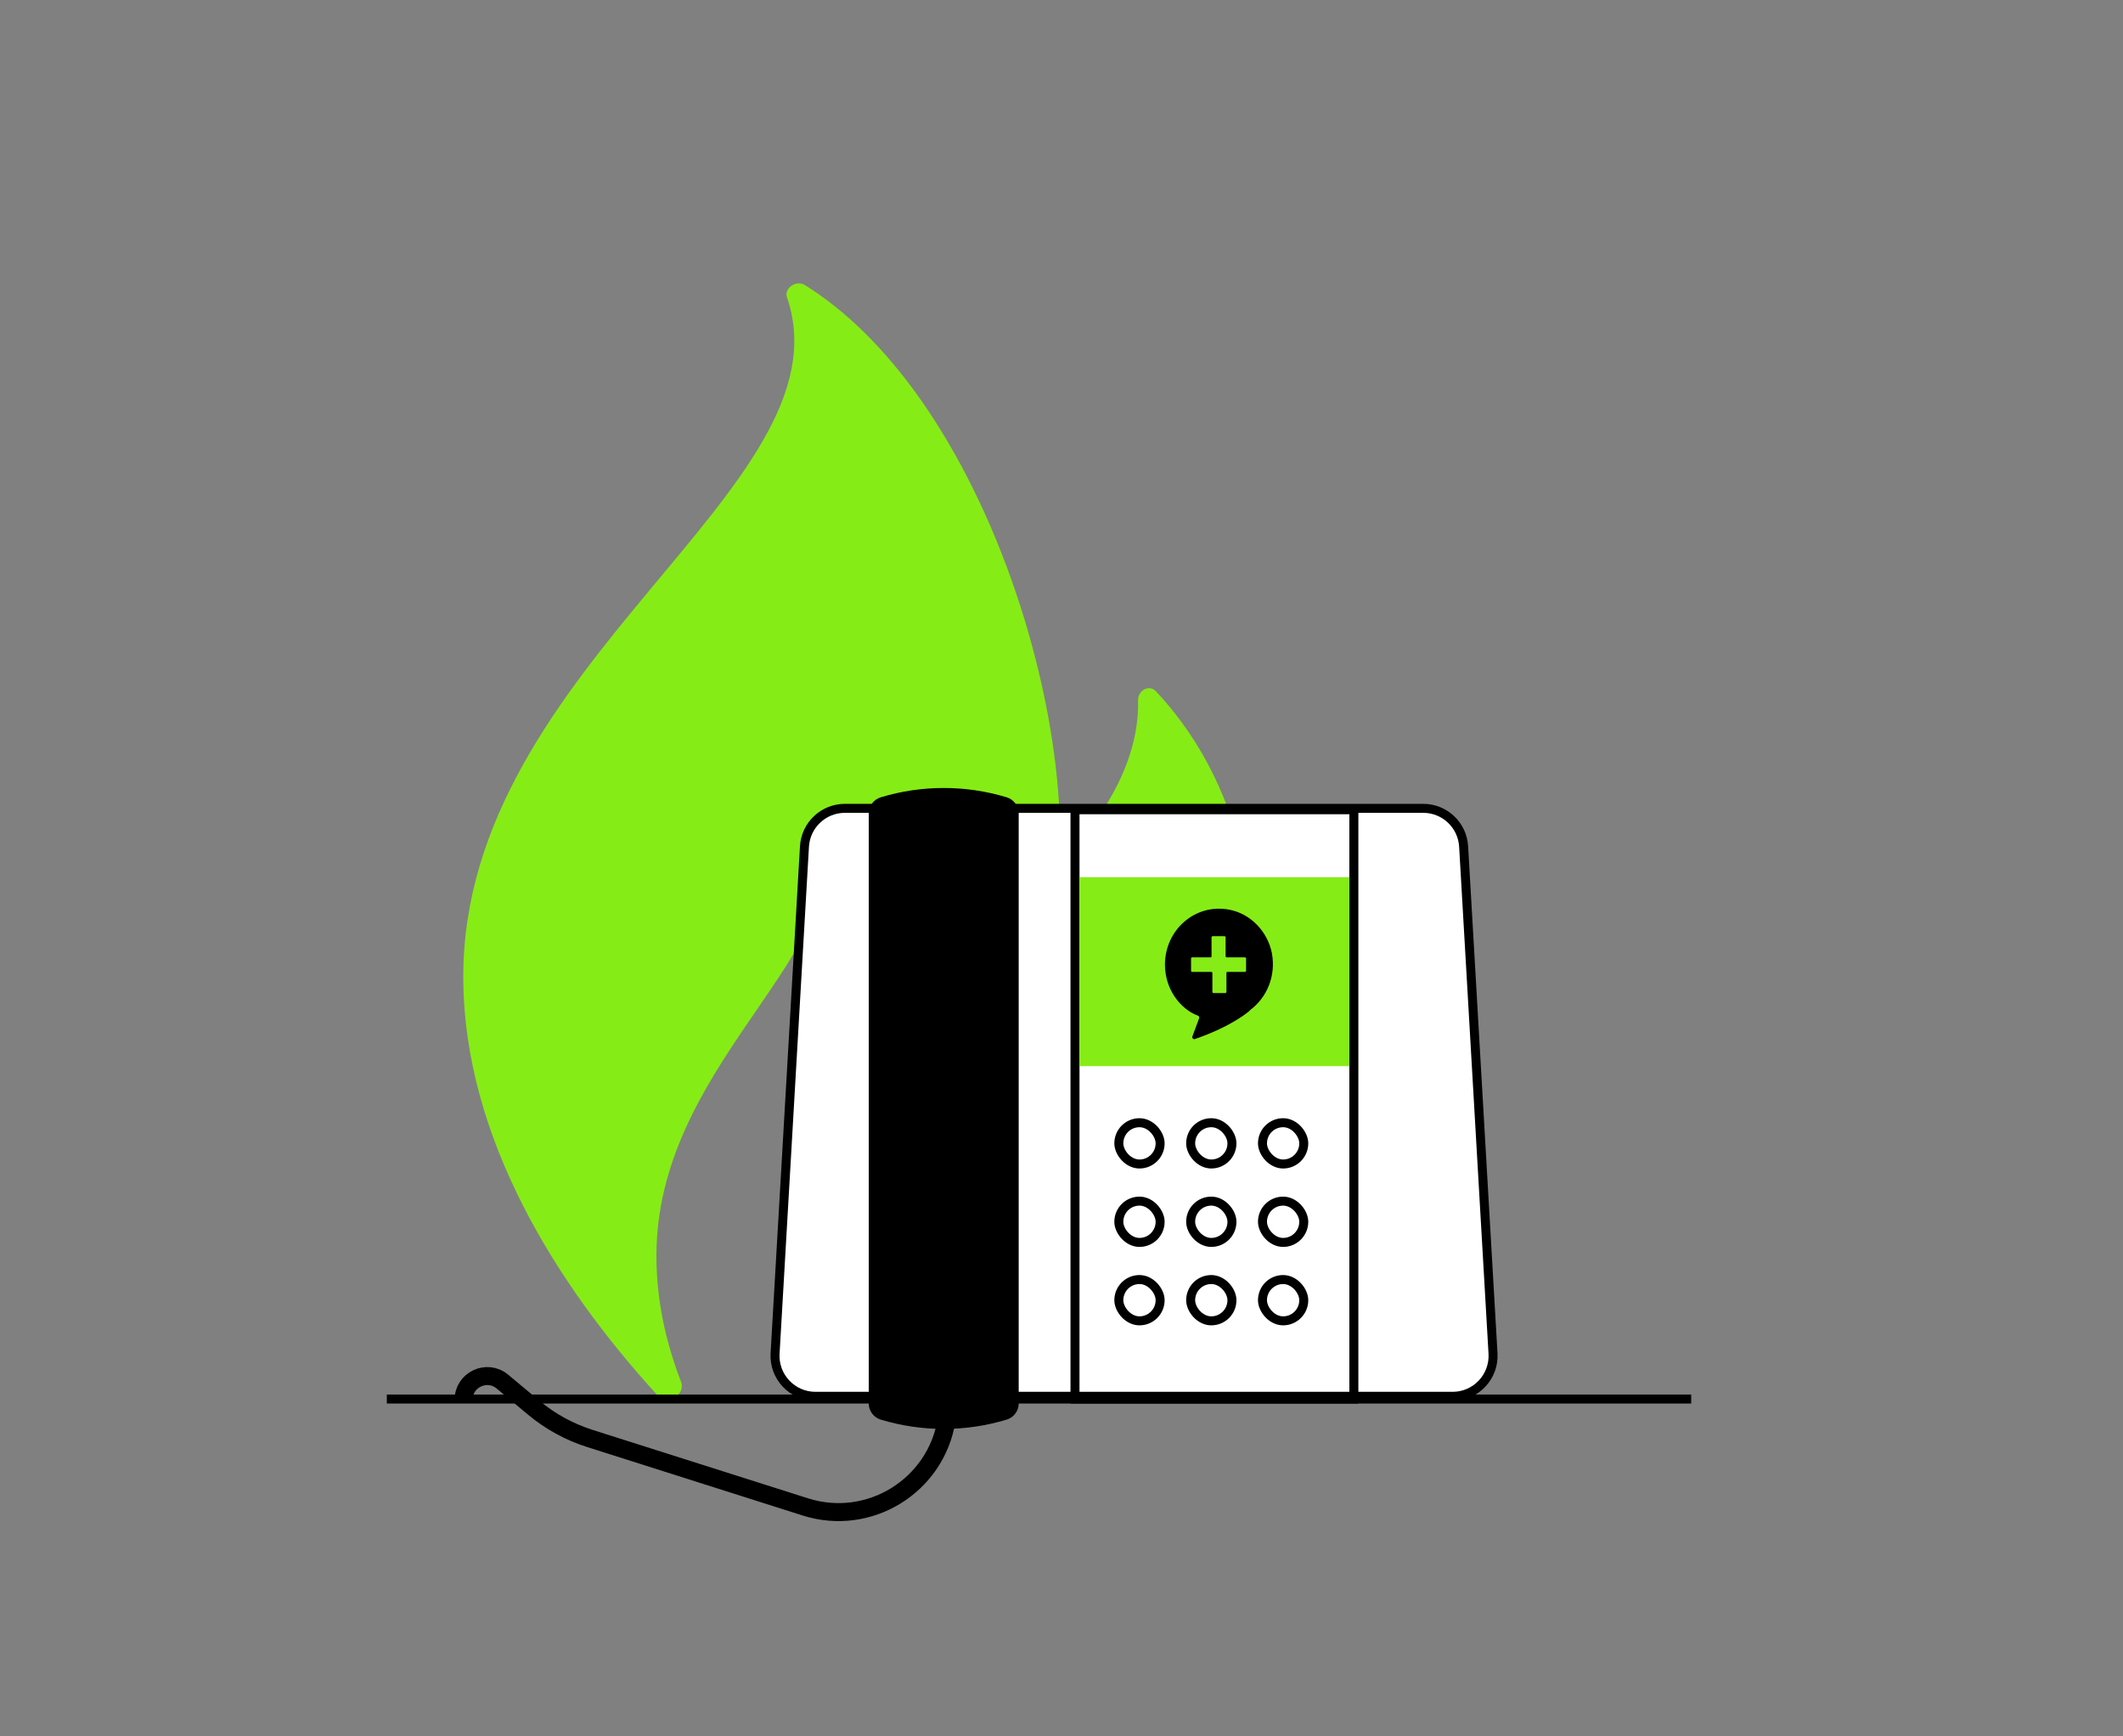 <svg width="472" height="386" viewBox="0 0 472 386" fill="none" xmlns="http://www.w3.org/2000/svg">
<rect x="0" y="0" width="472" height="386" fill="#808080" stroke="none"/>
<path d="M253.024 155.57C253.554 175.725 235.53 191.637 235.53 191.637C237.651 152.388 216.446 86.619 178.807 63.282C176.687 62.221 174.036 64.343 175.096 66.465C188.88 108.365 103 147.614 103 217.096C103 253.163 124.205 286.047 145.94 309.914C148.59 312.566 152.831 309.914 151.241 306.732C148.06 298.246 145.94 289.229 145.94 279.152C145.94 237.781 187.289 213.383 183.048 188.455C182.518 186.333 185.169 184.742 186.759 186.333C204.253 202.245 214.325 240.433 213.265 263.24C213.265 263.24 221.217 254.754 222.277 243.615C222.277 241.494 225.458 240.433 226.518 242.555C236.06 256.345 236.06 273.317 236.06 279.152C236.06 288.699 233.94 297.715 230.759 306.732C229.699 309.914 233.94 312.566 236.06 309.914C257.795 286.047 279 253.163 279 217.096C279 207.549 279 177.316 257.265 153.979C255.675 151.858 253.024 153.449 253.024 155.57Z" fill="#86EC16"/>
<path d="M210.457 315.646V315.646C208.094 330.333 193.227 339.486 179.048 334.982L131.133 319.762C126.573 318.314 122.339 315.994 118.664 312.931L111.691 307.121C108.269 304.269 103.072 306.703 103.072 311.158V311.158" stroke="black" stroke-width="4"/>
<path d="M178.855 188.17C179.131 183.409 183.072 179.69 187.84 179.69H316.419C321.188 179.69 325.128 183.409 325.404 188.17L331.938 300.878C332.238 306.045 328.129 310.399 322.953 310.399H181.306C176.131 310.399 172.022 306.045 172.321 300.878L178.855 188.17Z" fill="white" stroke="black" stroke-width="2"/>
<path d="M194.146 180.832C194.146 179.618 194.941 178.547 196.104 178.195C205.044 175.489 214.586 175.489 223.527 178.195C224.689 178.547 225.484 179.618 225.484 180.832V311.98C225.484 313.195 224.689 314.266 223.527 314.618C214.586 317.324 205.044 317.324 196.104 314.618C194.941 314.266 194.146 313.195 194.146 311.98V180.832Z" fill="black" stroke="black" stroke-width="2"/>
<rect x="239" y="180" width="62" height="131" stroke="black" stroke-width="2"/>
<rect x="264.715" y="249.573" width="9.18" height="9.18" rx="4.59" stroke="black" stroke-width="2"/>
<rect x="248.747" y="249.573" width="9.18" height="9.18" rx="4.59" stroke="black" stroke-width="2"/>
<rect x="264.715" y="267.006" width="9.18" height="9.18" rx="4.59" stroke="black" stroke-width="2"/>
<rect x="248.747" y="267.006" width="9.18" height="9.18" rx="4.59" stroke="black" stroke-width="2"/>
<rect x="264.715" y="284.439" width="9.18" height="9.18" rx="4.59" stroke="black" stroke-width="2"/>
<rect x="248.747" y="284.439" width="9.18" height="9.18" rx="4.59" stroke="black" stroke-width="2"/>
<rect x="280.683" y="249.573" width="9.18" height="9.18" rx="4.59" stroke="black" stroke-width="2"/>
<rect x="280.683" y="267.006" width="9.18" height="9.18" rx="4.59" stroke="black" stroke-width="2"/>
<rect x="280.683" y="284.439" width="9.18" height="9.18" rx="4.59" stroke="black" stroke-width="2"/>
<rect x="240" y="195" width="60" height="42" fill="#86EC16"/>
<path d="M277.973 224.508C281.593 221.795 283.715 217.081 282.779 211.914C281.843 207.071 278.036 203.131 273.355 202.227C265.678 200.742 259 206.748 259 214.433C259 219.858 262.37 224.314 266.365 225.799C266.552 225.864 266.677 226.122 266.614 226.316L265.054 230.514C265.054 230.837 265.366 231.095 265.678 230.966C273.979 228.124 277.724 224.766 277.724 224.766C277.786 224.702 277.911 224.637 277.973 224.508C277.973 224.572 277.973 224.572 277.973 224.508ZM264.804 215.789V213.077C264.804 212.883 264.929 212.818 265.054 212.818H269.111C269.298 212.818 269.36 212.689 269.36 212.56V208.362C269.36 208.233 269.485 208.104 269.61 208.104H272.231C272.356 208.104 272.481 208.233 272.481 208.362V212.56C272.481 212.689 272.606 212.818 272.731 212.818H276.788C276.975 212.818 277.037 212.948 277.037 213.077V215.789C277.037 215.983 276.912 216.048 276.788 216.048H272.918C272.731 216.048 272.668 216.177 272.668 216.306V220.504C272.668 220.633 272.543 220.762 272.419 220.762H269.797C269.673 220.762 269.548 220.633 269.548 220.504V216.306C269.548 216.177 269.423 216.048 269.298 216.048H265.241C264.929 216.112 264.804 215.983 264.804 215.789Z" fill="black"/>
<line x1="86" y1="311" x2="376" y2="311" stroke="black" stroke-width="2"/>
</svg>
